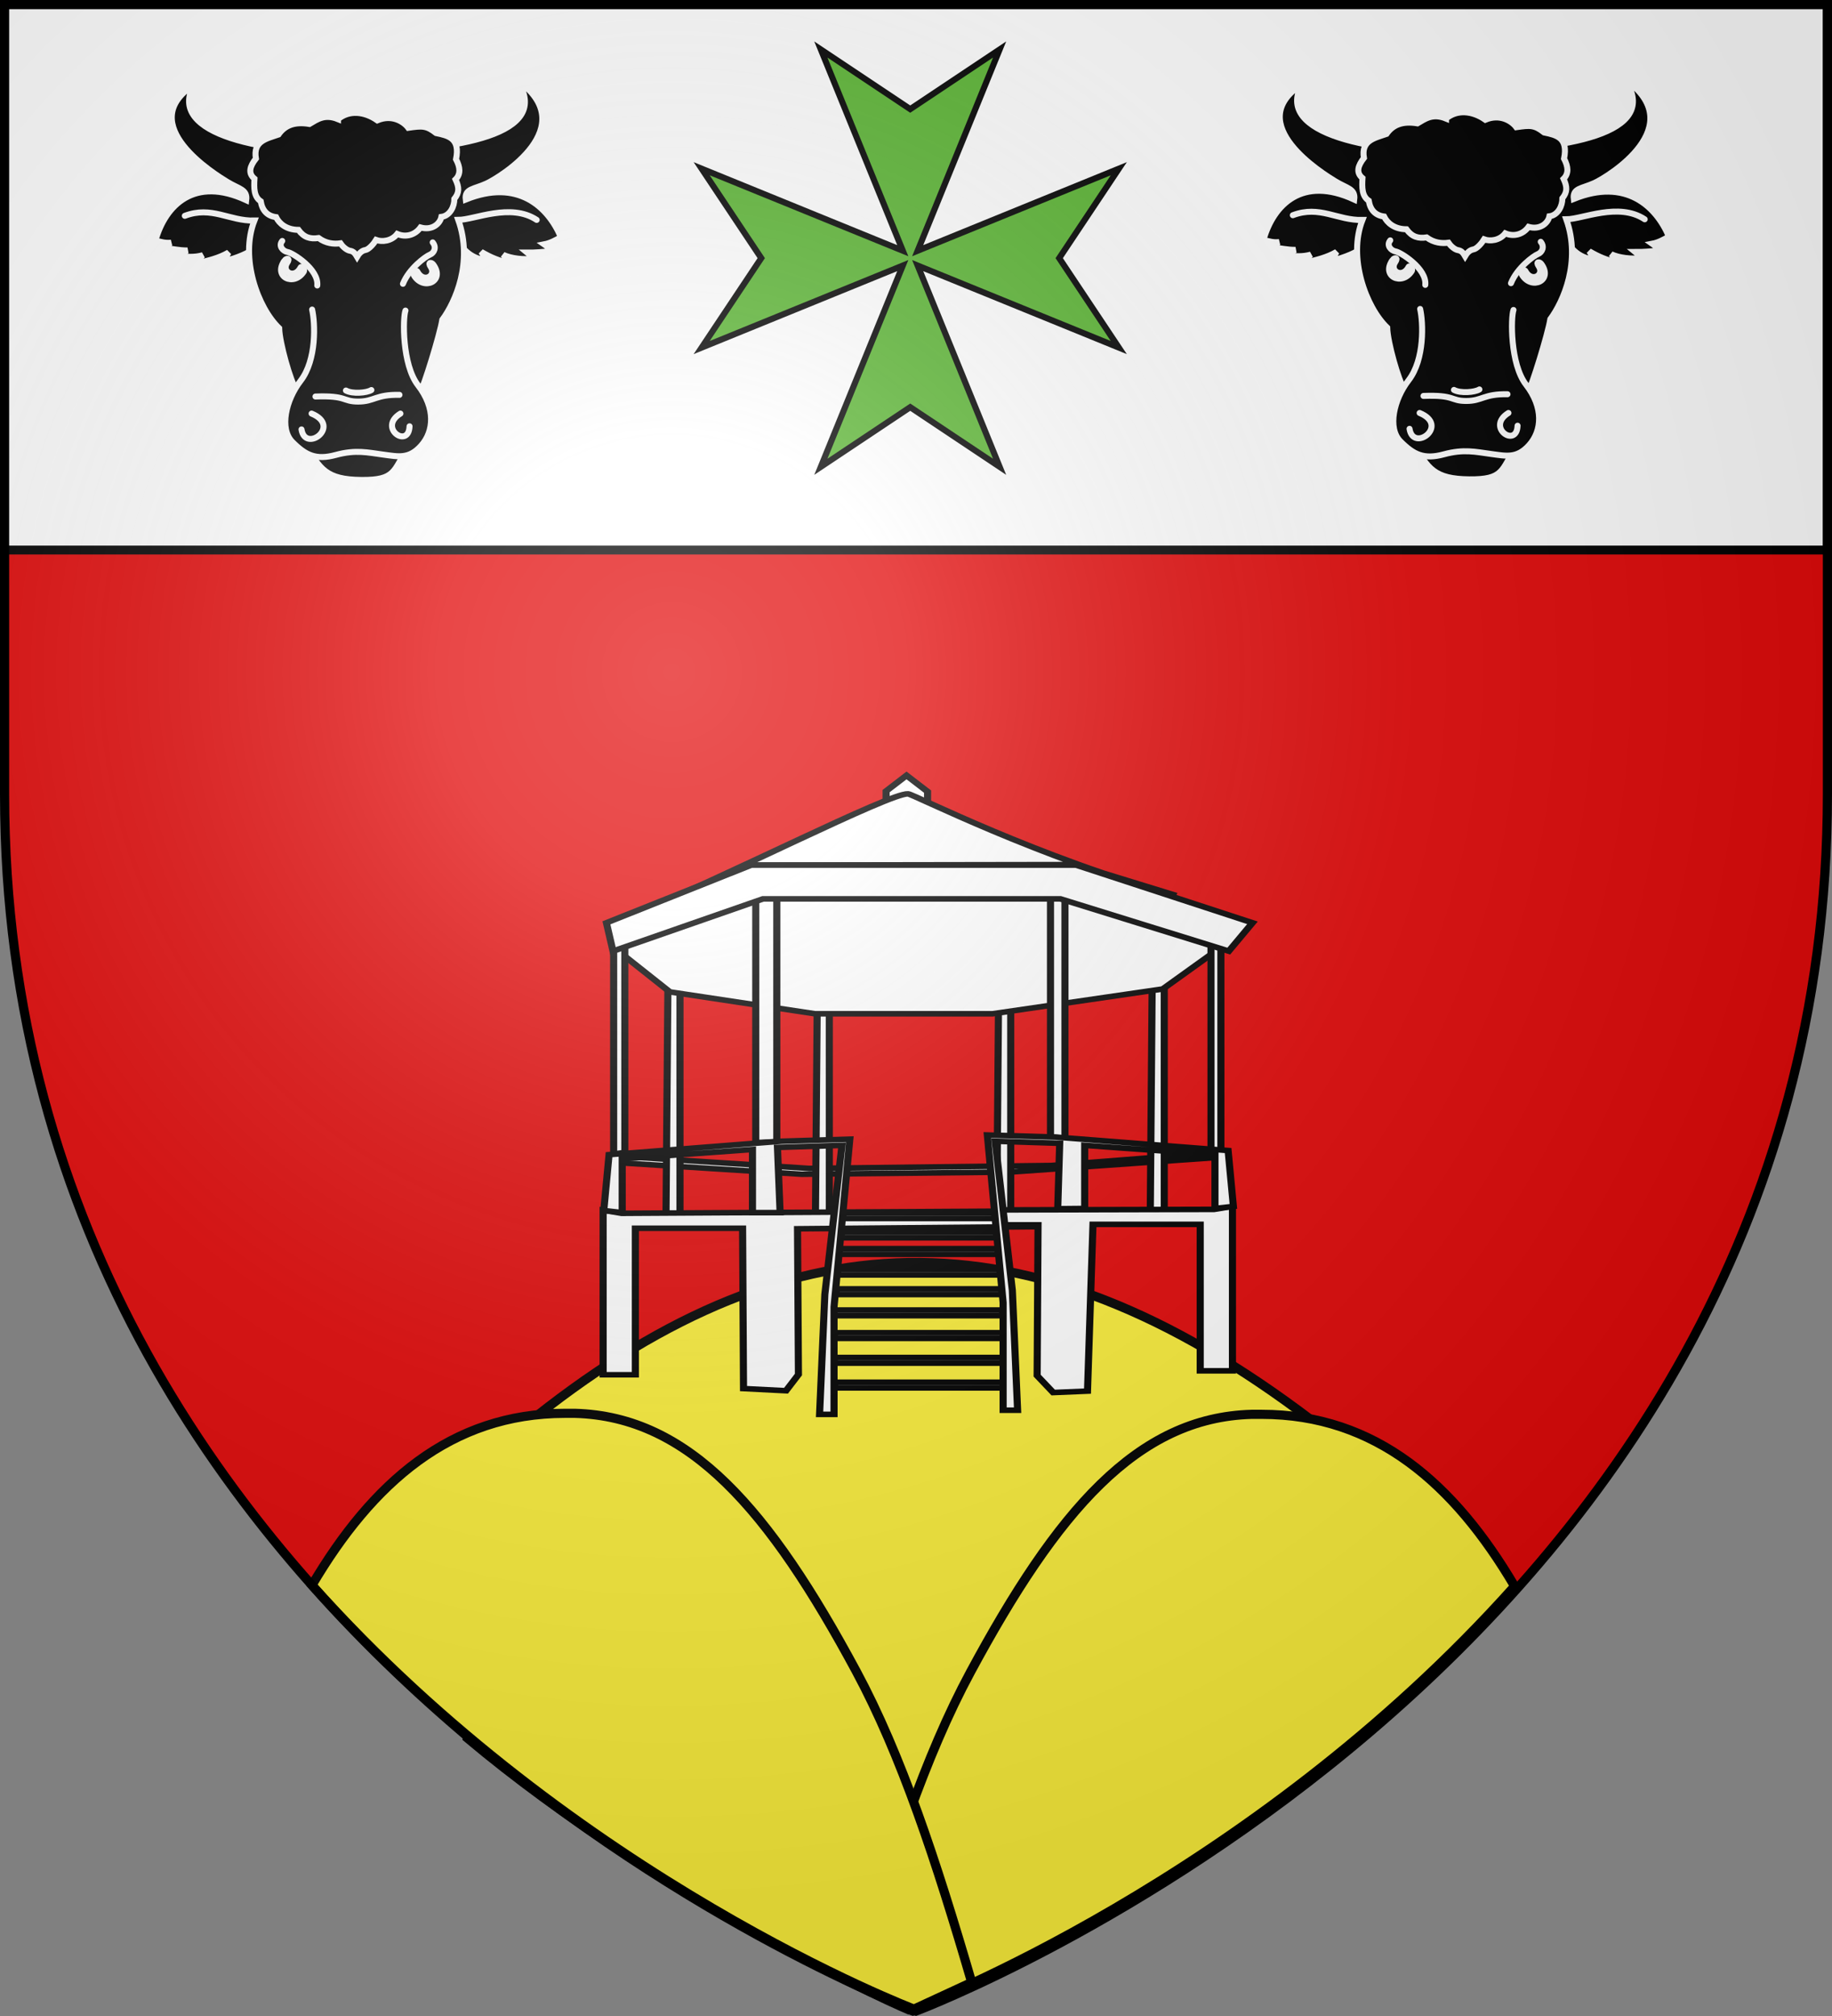 <svg xmlns="http://www.w3.org/2000/svg" xmlns:xlink="http://www.w3.org/1999/xlink" width="600" height="660" viewBox="-300 -300 600 660"><rect x="-300" y="-300" width="600" height="660" fill="#808080" stroke="none"/><defs><linearGradient id="d"><stop offset="0" style="stop-color:white;stop-opacity:.314"/><stop offset=".19" style="stop-color:white;stop-opacity:.251"/><stop offset=".6" style="stop-color:#6b6b6b;stop-opacity:.125"/><stop offset="1" style="stop-color:black;stop-opacity:.125"/></linearGradient><linearGradient id="j"><stop offset="0" style="stop-color:#e6e6e6;stop-opacity:1"/><stop offset="1" style="stop-color:#a3a3a3;stop-opacity:1"/></linearGradient><linearGradient id="a"><stop offset="0" style="stop-color:#fd0000;stop-opacity:1"/><stop offset=".5" style="stop-color:#e77275;stop-opacity:.659"/><stop offset="1" style="stop-color:black;stop-opacity:.323"/></linearGradient><linearGradient id="b"><stop offset="0" style="stop-color:white;stop-opacity:.314"/><stop offset=".19" style="stop-color:white;stop-opacity:.251"/><stop offset=".6" style="stop-color:#6b6b6b;stop-opacity:.125"/><stop offset="1" style="stop-color:black;stop-opacity:.125"/></linearGradient><linearGradient id="e"><stop offset="0" style="stop-color:#fff;stop-opacity:1"/><stop offset="1" style="stop-color:#fff;stop-opacity:1"/></linearGradient><linearGradient id="c"><stop offset="0" style="stop-color:#fd0000;stop-opacity:1"/><stop offset=".5" style="stop-color:#e77275;stop-opacity:.659"/><stop offset="1" style="stop-color:black;stop-opacity:.323"/></linearGradient><linearGradient id="h"><stop offset="0" style="stop-color:#827d7d;stop-opacity:1"/><stop offset="1" style="stop-color:#b1b1b1;stop-opacity:1"/></linearGradient><linearGradient id="f"><stop offset="0" style="stop-color:#fd0000;stop-opacity:1"/><stop offset=".5" style="stop-color:#e77275;stop-opacity:.659"/><stop offset="1" style="stop-color:black;stop-opacity:.323"/></linearGradient><linearGradient id="g"><stop offset="0" style="stop-color:white;stop-opacity:.314"/><stop offset=".19" style="stop-color:white;stop-opacity:.251"/><stop offset=".6" style="stop-color:#6b6b6b;stop-opacity:.125"/><stop offset="1" style="stop-color:black;stop-opacity:.125"/></linearGradient><linearGradient id="i"><stop offset="0" style="stop-color:green;stop-opacity:1"/><stop offset="1" style="stop-color:#25e658;stop-opacity:1"/></linearGradient><radialGradient id="l" cx="-80" cy="-80" r="405" gradientUnits="userSpaceOnUse"><stop offset="0" style="stop-color:#fff;stop-opacity:.31"/><stop offset=".19" style="stop-color:#fff;stop-opacity:.25"/><stop offset=".6" style="stop-color:#6b6b6b;stop-opacity:.125"/><stop offset="1" style="stop-color:#000;stop-opacity:.125"/></radialGradient><path id="k" d="M-298.5-298.5h597V-40C298.5 246.2 0 358.39 0 358.39S-298.5 246.2-298.5-40z"/></defs><use xlink:href="#k" width="600" height="660" style="fill:#e20909"/><g style="display:inline;fill:#fcef3c;fill-opacity:1"><g style="fill:#fcef3c;fill-opacity:1"><path d="M176.459 464.288c-18.94 35.156-7.177 50.966-22.618 105.517 63.526 53.339 144.775 89.375 145.721 89.375.946 0 79.398-34.804 141.436-85.813l-6.189-104.161c-94.19-73.654-173.654-71.775-258.35-4.918z" style="fill:#fcef3c;fill-opacity:1;fill-rule:evenodd;stroke:#000;stroke-width:3;stroke-linecap:square;stroke-linejoin:miter;stroke-miterlimit:4;stroke-opacity:1;stroke-dasharray:none;stroke-dashoffset:0;display:inline" transform="translate(-300.702 -300.74)"/><path d="M410.652 463.764c-37.606 1.023-63.782 31.799-92.156 84.469-14.74 27.361-26.186 62.074-37.813 101.843 12.028 5.576 19.157 8.25 19.157 8.25s110.388-41.531 196.906-138.28c-.005-.009.005-.024 0-.032-19.704-33.366-45.39-56.25-82.875-56.25-.923 0-1.842-.02-2.75 0-.148.003-.321-.004-.469 0z" style="fill:#fcef3c;fill-opacity:1;fill-rule:evenodd;stroke:#000;stroke-width:3;stroke-linecap:square;stroke-linejoin:miter;stroke-miterlimit:4;stroke-opacity:1;stroke-dasharray:none;stroke-dashoffset:0;display:inline" transform="translate(-300.702 -300.74)"/><path d="M188.984 463.436c37.606 1.023 63.782 31.798 92.156 84.468 14.74 27.362 26.186 62.075 37.812 101.844-12.028 5.576-18.911 8.74-18.911 8.74S189.408 616.467 102.89 519.717c.005-.008-.005-.023 0-.031 19.704-33.366 45.39-56.25 82.875-56.25.922 0 1.842-.02 2.75 0 .148.003.321-.004.469 0z" style="fill:#fcef3c;fill-opacity:1;fill-rule:evenodd;stroke:#000;stroke-width:3;stroke-linecap:square;stroke-linejoin:miter;stroke-miterlimit:4;stroke-opacity:1;stroke-dasharray:none;stroke-dashoffset:0;display:inline" transform="translate(-300.702 -300.74)"/></g></g><g style="display:inline"><g style="fill:#fff;fill-opacity:1;display:inline"><path d="M1.532 2.114h596.466v179.009H1.532z" style="fill:#fff;fill-opacity:1;fill-rule:nonzero;stroke:#000;stroke-width:2.902;stroke-miterlimit:4;stroke-opacity:1;stroke-dasharray:none" transform="matrix(1.001 0 0 1.001 -300.118 -301.234)"/></g></g><path d="m-70.197-186.215 65.868-26.835-26.835 65.868 29.275-19.516 29.274 19.516L.55-213.05l65.868 26.835-19.516-29.274 19.516-29.275L.55-217.929l26.835-65.868-29.274 19.517-29.275-19.517 26.835 65.868-65.868-26.835 19.517 29.275z" style="fill:#5ab532;fill-opacity:1;stroke:#000;stroke-opacity:1;stroke-width:2;stroke-miterlimit:4;stroke-dasharray:none"/><g style="fill:#000;fill-opacity:1;stroke:#fff;stroke-width:3.109;stroke-miterlimit:4;stroke-opacity:1;stroke-dasharray:none;display:inline"><g style="fill:#000;fill-opacity:1;stroke:#fff;stroke-width:3.109;stroke-miterlimit:4;stroke-opacity:1;stroke-dasharray:none"><path d="M180.874 908.817c5.507 4.388 7.151 10.893 17.517 12.664-.213-1.703-1.424-3.407-2.01-4.362 5.146 3 8.923 4.506 14.693 5.887-.808-1.783-2.363-3.193-3.296-4.353 4.097 1.928 10.876 2.67 15.721 1.98-1.08-1.13-2.16-2.26-3.24-3.14 4.294.028 8.34-.317 12.51-.787-1.102-1.255-2.204-2.51-3.68-3.515 3.186-.616 5.831-2.08 8.643-3.692-6.787-15.97-22.516-30.421-49.397-19.546-.698-5.663 4.202-5.287 10.749-8.281 6.932-3.171 50.3-29.506 15.858-53.742 19.155 28.72-31.993 36.31-81.323 37.482-49.176 1.169-101.058-8.929-86.34-35.015-31.622 20.536 11.216 46.694 17.268 50.394 6.142 3.755 10.565 3.851 9.867 9.515-26.881-12.462-41.926 2.487-47.128 20.925 2.937.74 5.25 1.48 8.187 1.1-1.724.632-2.95 1.388-4.052 2.643 4.17.47 8.215 1.438 12.51 1.41-1.703.632-3.531 1.263-5.11 2.643 4.347.813 8.818 1.004 13.04-.176-1.432 1.285-2.364 2.445-3.172 4.228 5.77-1.38 11.415-2.637 16.563-5.638-.588.956-1.673 2.784-1.887 4.487 6.13-1.771 11.886-3.667 17.392-8.054" style="fill:#000;fill-opacity:1;fill-rule:evenodd;stroke:#fff;stroke-width:3.109;stroke-linecap:butt;stroke-linejoin:miter;stroke-miterlimit:4;stroke-opacity:1;stroke-dasharray:none;stroke-dashoffset:0;marker:none;visibility:visible;display:inline;overflow:visible;enable-background:accumulate" transform="matrix(.631 0 0 .631 -266.304 -796.24)"/><path d="M225.16 900.525c-13.567-8.986-32.289-.044-40.702 0 7.797 21.894-1.542 42.73-8.282 51.804-1.277 7.841-9.451 34.405-11.71 38.224-2.319 3.921 1.938 14.852-6.168 27.928-7.593 12.25-6.31 17.14-24.23 16.964-18.043-.178-21.603-5.59-28.762-18.647-7.396-13.491-1.813-24.171-5.129-28.59-2.662-3.55-8.472-23.633-8.671-31.474-11.145-10.66-20.484-36.43-12.863-55.856-12.995.308-22.201-7.753-36.121-2.467" style="fill:#000;fill-opacity:1;fill-rule:evenodd;stroke:#fff;stroke-width:3.109;stroke-linecap:round;stroke-linejoin:miter;stroke-miterlimit:4;stroke-opacity:1;stroke-dasharray:none" transform="matrix(.631 0 0 .631 -266.304 -796.24)"/><path d="M108.597 947.043c1.586 6.872 2.467 26.078-5.99 37.002-7.661 9.896-11.101 24.845-4.23 31.717 6.873 6.872 12.159 9.515 22.555 6.695 10.396-2.819 16.563-1.233 24.492-.176 7.929 1.057 13.391 2.467 19.734-4.581 6.77-7.521 7.577-19.558-1.585-31.364-8.338-10.743-7.93-35.064-6.52-38.765" style="fill:#000;fill-opacity:1;fill-rule:evenodd;stroke:#fff;stroke-width:3.109;stroke-linecap:round;stroke-linejoin:miter;stroke-miterlimit:4;stroke-opacity:1;stroke-dasharray:none;stroke-dashoffset:0;marker:none;visibility:visible;display:inline;overflow:visible;enable-background:accumulate" transform="matrix(.631 0 0 .631 -266.304 -796.24)"/><path d="M122.04 848.26c5.699-4.78 13.713-4.06 20.39.622 7.551-3.167 13.66.58 16.073 3.863 7.146-1.033 9.39-1.234 14.453 2.74 6.4 1.328 12.572 2.65 10.342 13.581 2.156 4.088 2.547 7.702-.25 10.466 1.973 4.283 1.956 6.852-.622 10.092.044 3.908-2.246 8.76-6.729 9.345-.7 3.484-4.747 7.181-10.84 5.482-2.91 4.013-7.69 5.23-12.085 3.364-2.98 3.806-7.94 4.222-10.964 3.115-1.205 1.952-3.753 4.945-5.607 5.233-1.869.29-3.322 1.869-4.277 3.489-.954-1.62-1.784-2.825-3.653-3.115-1.854-.289-4.029-2.41-4.984-3.863-3.523.485-7.486.069-11.338-2.74-4.27.62-7.555-.224-10.466-4.237-6.342-.045-10.015-3.369-11.587-6.603-4.483-.585-7.147-3.32-7.974-8.224-3.635-2.413-3.51-7.02-3.24-11.711-3.56-2.918-2.303-6.557.748-10.466-1.57-9.17 5.62-10.312 11.712-12.46 3.245-4.656 8.187-6.791 16.072-5.482 4.031-2.358 7.883-5.312 14.827-2.492z" style="fill:#000;fill-opacity:1;fill-rule:evenodd;stroke:#fff;stroke-width:3.109;stroke-linecap:butt;stroke-linejoin:miter;stroke-miterlimit:4;stroke-opacity:1;stroke-dasharray:none;stroke-dashoffset:0;marker:none;visibility:visible;display:inline;overflow:visible;enable-background:accumulate" transform="matrix(.631 0 0 .631 -266.304 -796.24)"/><path d="M93.092 911.45c-2.124 2.561.335 5.34 2.819 5.759 2.501.421 16.233 8.856 15.36 17.345M171.18 912.198c2.124 2.561.786 5.465-1.449 6.381-2.342.96-10.875 7.236-13.99 15.103M110.33 992.165c16.445-.623 13.883 2.617 22.177 2.617 8.418 0 9.095-3.738 21.43-3.489M126.153 989.05c3.364 1.87 10.84 1.246 13.206-.249M154.435 1001.011c-11.926 7.386 4.28 18.505 4.735 6.604M108.325 1001.011c15.789 6.514-3.284 20.624-5.233 8.224" style="fill:#000;fill-opacity:1;stroke:#fff;stroke-width:3.109;stroke-linecap:round;stroke-linejoin:miter;stroke-miterlimit:4;stroke-opacity:1;stroke-dasharray:none;stroke-dashoffset:0;marker:none;visibility:visible;display:inline;overflow:visible;enable-background:accumulate" transform="matrix(.631 0 0 .631 -266.304 -796.24)"/><path d="M94.302 921.6c-6.181 8.5 4.84 13.716 9.937 5.82.857-1.329-1.128-3.192-1.62-2.228-3.196 6.262-10.101 2.195-6.928-2.447 1.706-2.495-.429-2.466-1.39-1.145zM171.514 923.714c6.18 8.5-4.84 13.716-9.937 5.82-.858-1.328 1.128-3.192 1.62-2.228 3.196 6.263 10.1 2.195 6.928-2.446-1.706-2.495.428-2.467 1.389-1.146z" style="fill:#313131;fill-opacity:1;fill-rule:evenodd;stroke:#fff;stroke-width:3.109;stroke-linecap:butt;stroke-linejoin:miter;stroke-miterlimit:4;stroke-opacity:1;stroke-dasharray:none" transform="matrix(.631 0 0 .631 -266.304 -796.24)"/></g></g><g style="fill:#000;fill-opacity:1;stroke:#fff;stroke-width:3.109;stroke-miterlimit:4;stroke-opacity:1;stroke-dasharray:none;display:inline"><g style="fill:#000;fill-opacity:1;stroke:#fff;stroke-width:3.109;stroke-miterlimit:4;stroke-opacity:1;stroke-dasharray:none"><path d="M180.874 908.817c5.507 4.388 7.151 10.893 17.517 12.664-.213-1.703-1.424-3.407-2.01-4.362 5.146 3 8.923 4.506 14.693 5.887-.808-1.783-2.363-3.193-3.296-4.353 4.097 1.928 10.876 2.67 15.721 1.98-1.08-1.13-2.16-2.26-3.24-3.14 4.294.028 8.34-.317 12.51-.787-1.102-1.255-2.204-2.51-3.68-3.515 3.186-.616 5.831-2.08 8.643-3.692-6.787-15.97-22.516-30.421-49.397-19.546-.698-5.663 4.202-5.287 10.749-8.281 6.932-3.171 50.3-29.506 15.858-53.742 19.155 28.72-31.993 36.31-81.323 37.482-49.176 1.169-101.058-8.929-86.34-35.015-31.622 20.536 11.216 46.694 17.268 50.394 6.142 3.755 10.565 3.851 9.867 9.515-26.881-12.462-41.926 2.487-47.128 20.925 2.937.74 5.25 1.48 8.187 1.1-1.724.632-2.95 1.388-4.052 2.643 4.17.47 8.215 1.438 12.51 1.41-1.703.632-3.531 1.263-5.11 2.643 4.347.813 8.818 1.004 13.04-.176-1.432 1.285-2.364 2.445-3.172 4.228 5.77-1.38 11.415-2.637 16.563-5.638-.588.956-1.673 2.784-1.887 4.487 6.13-1.771 11.886-3.667 17.392-8.054" style="fill:#000;fill-opacity:1;fill-rule:evenodd;stroke:#fff;stroke-width:3.109;stroke-linecap:butt;stroke-linejoin:miter;stroke-miterlimit:4;stroke-opacity:1;stroke-dasharray:none;stroke-dashoffset:0;marker:none;visibility:visible;display:inline;overflow:visible;enable-background:accumulate" transform="matrix(.631 0 0 .631 96.585 -796.438)"/><path d="M225.16 900.525c-13.567-8.986-32.289-.044-40.702 0 7.797 21.894-1.542 42.73-8.282 51.804-1.277 7.841-9.451 34.405-11.71 38.224-2.319 3.921 1.938 14.852-6.168 27.928-7.593 12.25-6.31 17.14-24.23 16.964-18.043-.178-21.603-5.59-28.762-18.647-7.396-13.491-1.813-24.171-5.129-28.59-2.662-3.55-8.472-23.633-8.671-31.474-11.145-10.66-20.484-36.43-12.863-55.856-12.995.308-22.201-7.753-36.121-2.467" style="fill:#000;fill-opacity:1;fill-rule:evenodd;stroke:#fff;stroke-width:3.109;stroke-linecap:round;stroke-linejoin:miter;stroke-miterlimit:4;stroke-opacity:1;stroke-dasharray:none" transform="matrix(.631 0 0 .631 96.585 -796.438)"/><path d="M108.597 947.043c1.586 6.872 2.467 26.078-5.99 37.002-7.661 9.896-11.101 24.845-4.23 31.717 6.873 6.872 12.159 9.515 22.555 6.695 10.396-2.819 16.563-1.233 24.492-.176 7.929 1.057 13.391 2.467 19.734-4.581 6.77-7.521 7.577-19.558-1.585-31.364-8.338-10.743-7.93-35.064-6.52-38.765" style="fill:#000;fill-opacity:1;fill-rule:evenodd;stroke:#fff;stroke-width:3.109;stroke-linecap:round;stroke-linejoin:miter;stroke-miterlimit:4;stroke-opacity:1;stroke-dasharray:none;stroke-dashoffset:0;marker:none;visibility:visible;display:inline;overflow:visible;enable-background:accumulate" transform="matrix(.631 0 0 .631 96.585 -796.438)"/><path d="M122.04 848.26c5.699-4.78 13.713-4.06 20.39.622 7.551-3.167 13.66.58 16.073 3.863 7.146-1.033 9.39-1.234 14.453 2.74 6.4 1.328 12.572 2.65 10.342 13.581 2.156 4.088 2.547 7.702-.25 10.466 1.973 4.283 1.956 6.852-.622 10.092.044 3.908-2.246 8.76-6.729 9.345-.7 3.484-4.747 7.181-10.84 5.482-2.91 4.013-7.69 5.23-12.085 3.364-2.98 3.806-7.94 4.222-10.964 3.115-1.205 1.952-3.753 4.945-5.607 5.233-1.869.29-3.322 1.869-4.277 3.489-.954-1.62-1.784-2.825-3.653-3.115-1.854-.289-4.029-2.41-4.984-3.863-3.523.485-7.486.069-11.338-2.74-4.27.62-7.555-.224-10.466-4.237-6.342-.045-10.015-3.369-11.587-6.603-4.483-.585-7.147-3.32-7.974-8.224-3.635-2.413-3.51-7.02-3.24-11.711-3.56-2.918-2.303-6.557.748-10.466-1.57-9.17 5.62-10.312 11.712-12.46 3.245-4.656 8.187-6.791 16.072-5.482 4.031-2.358 7.883-5.312 14.827-2.492z" style="fill:#000;fill-opacity:1;fill-rule:evenodd;stroke:#fff;stroke-width:3.109;stroke-linecap:butt;stroke-linejoin:miter;stroke-miterlimit:4;stroke-opacity:1;stroke-dasharray:none;stroke-dashoffset:0;marker:none;visibility:visible;display:inline;overflow:visible;enable-background:accumulate" transform="matrix(.631 0 0 .631 96.585 -796.438)"/><path d="M93.092 911.45c-2.124 2.561.335 5.34 2.819 5.759 2.501.421 16.233 8.856 15.36 17.345M171.18 912.198c2.124 2.561.786 5.465-1.449 6.381-2.342.96-10.875 7.236-13.99 15.103M110.33 992.165c16.445-.623 13.883 2.617 22.177 2.617 8.418 0 9.095-3.738 21.43-3.489M126.153 989.05c3.364 1.87 10.84 1.246 13.206-.249M154.435 1001.011c-11.926 7.386 4.28 18.505 4.735 6.604M108.325 1001.011c15.789 6.514-3.284 20.624-5.233 8.224" style="fill:#000;fill-opacity:1;stroke:#fff;stroke-width:3.109;stroke-linecap:round;stroke-linejoin:miter;stroke-miterlimit:4;stroke-opacity:1;stroke-dasharray:none;stroke-dashoffset:0;marker:none;visibility:visible;display:inline;overflow:visible;enable-background:accumulate" transform="matrix(.631 0 0 .631 96.585 -796.438)"/><path d="M94.302 921.6c-6.181 8.5 4.84 13.716 9.937 5.82.857-1.329-1.128-3.192-1.62-2.228-3.196 6.262-10.101 2.195-6.928-2.447 1.706-2.495-.429-2.466-1.39-1.145zM171.514 923.714c6.18 8.5-4.84 13.716-9.937 5.82-.858-1.328 1.128-3.192 1.62-2.228 3.196 6.263 10.1 2.195 6.928-2.446-1.706-2.495.428-2.467 1.389-1.146z" style="fill:#313131;fill-opacity:1;fill-rule:evenodd;stroke:#fff;stroke-width:3.109;stroke-linecap:butt;stroke-linejoin:miter;stroke-miterlimit:4;stroke-opacity:1;stroke-dasharray:none" transform="matrix(.631 0 0 .631 96.585 -796.438)"/></g></g><g style="fill:#fff;fill-opacity:1;stroke:#000;stroke-width:6.985;stroke-miterlimit:4;stroke-opacity:1;stroke-dasharray:none"><path d="m1862.129 105.285-156.474 15.555-237.913 3.66-190.331-15.555.915 8.235 182.095 14.641 204.972-2.745 203.14-18.301z" style="fill:#fff;fill-opacity:1;stroke:#000;stroke-width:6.985;stroke-linecap:butt;stroke-linejoin:miter;stroke-miterlimit:4;stroke-opacity:1;stroke-dasharray:none" transform="matrix(.333 0 0 .261 -523.701 50.025)"/><path d="M1326.824 181.234h13.725v-277.26l-11.895-2.746zM1473.69 199.535h13.725v-277.26l-11.896-2.746zM1652.124 181.234h13.726v-277.26l-11.896-2.746zM1803.108 176.658h13.726v-277.26l-11.896-2.745z" style="fill:#fff;fill-opacity:1;stroke:#000;stroke-width:6.985;stroke-linecap:butt;stroke-linejoin:miter;stroke-miterlimit:4;stroke-opacity:1;stroke-dasharray:none" transform="matrix(.333 0 0 .261 -523.701 50.025)"/><path d="m1693.849 177.854-410.771 2.947-18.117-3.882v206.405h31.704V199.565h105.468l.898 201.083 41.806 2.696 12.222-20.309-.898-182.823 236.394-2.695z" style="fill:#fff;fill-opacity:1;stroke:#000;stroke-width:6.985;stroke-linecap:butt;stroke-linejoin:miter;stroke-miterlimit:4;stroke-opacity:1;stroke-dasharray:none" transform="matrix(.333 0 0 .261 -523.701 50.025)"/><path d="m1658.095 176.536 207.7-.647 18.117-3.882v206.406h-31.705v-183.76H1746.74l-5.392 209.17-33.719 1.797-15.816-21.207.899-189.112h-33.322z" style="fill:#fff;fill-opacity:1;stroke:#000;stroke-width:6.985;stroke-linecap:butt;stroke-linejoin:miter;stroke-miterlimit:4;stroke-opacity:1;stroke-dasharray:none" transform="matrix(.333 0 0 .261 -523.701 50.025)"/><path d="M1500.921 180.154h149.227v7.117h-149.227zM1499.175 204.418h152.528v7.117h-152.528zM1497.198 225.123h156.267v7.117h-156.267zM1495.433 251.005h159.873v7.117h-159.873zM1494.159 275.592h163.121v7.117h-163.121zM1491.979 302.121h165.844v7.117h-165.844zM1492.493 330.591h165.861v7.117h-165.861zM1492.359 361.648h166.037v7.117h-166.037zM1492.662 392.706h165.608v7.117h-165.608z" style="fill:#fff;fill-opacity:1;stroke:#000;stroke-width:6.985;stroke-miterlimit:4;stroke-opacity:1;stroke-dasharray:none" transform="matrix(.333 0 0 .261 -523.701 50.025)"/><path d="M1278.907-149.063c8.236-6.405 167.788-85.136 167.788-85.136l280.921-1.83 150.019 78.529-62.174 56.898-167.454 31.112h-174.775l-142.748-27.452z" style="fill:#fff;fill-opacity:1;stroke:#000;stroke-width:6.985;stroke-linecap:butt;stroke-linejoin:miter;stroke-miterlimit:4;stroke-opacity:1;stroke-dasharray:none" transform="matrix(.333 0 0 .261 -523.701 50.025)"/><path d="M1415.074-211.304v303.46l20.705-1.293v-306.697h-12.94zM1275.313-154.365v260.757l11-1.941v-263.992zM1719.182-214.54V86.333l-14.235-1.294v-300.226h9.706zM1872.53-155.659v257.521s-9.706.647-9.706-2.588v-259.462zM1543.28-330.686v-18.117l20.082-19.636 20.682 20.283v18.764z" style="fill:#fff;fill-opacity:1;stroke:#000;stroke-width:6.985;stroke-linecap:butt;stroke-linejoin:miter;stroke-miterlimit:4;stroke-opacity:1;stroke-dasharray:none" transform="matrix(.333 0 0 .261 -523.701 50.025)"/><path d="M1284.827-188.326c101.734-53.256 261.717-158.252 280.068-157.009 4.956.336 129.262 81.054 263.636 127.56l-98.997-38.822-319.637.647s-133.086 71.82-125.07 67.624z" style="fill:#fff;fill-opacity:1;stroke:#000;stroke-width:6.985;stroke-linecap:butt;stroke-linejoin:miter;stroke-miterlimit:4;stroke-opacity:1;stroke-dasharray:none" transform="matrix(.333 0 0 .261 -523.701 50.025)"/><path d="m1268.196-183.571 6.47 35.507 147.525-65.551h292.461l165.642 65.55 23.294-35.506-173.407-72.379h-319.637zM1270.784 107.256l169.524-16.871 67.292-2.596-15.529 210.24V433h-14.235l5.177-150.542 16.823-186.88-63.41 2.595 2.588 81.76h-27.176v-79.165l-128.113 11.68v67.485l-18.117-2.596zM1879.647 102.065l-169.524-16.871-67.292-2.596 15.53 210.24v134.97h14.234l-5.176-150.543-16.823-186.88 63.41 2.595-1.942 82.085 26.529-.324V95.576l128.114 11.68v67.485l18.117-2.596z" style="fill:#fff;fill-opacity:1;stroke:#000;stroke-width:6.985;stroke-linecap:butt;stroke-linejoin:miter;stroke-miterlimit:4;stroke-opacity:1;stroke-dasharray:none" transform="matrix(.333 0 0 .261 -523.701 50.025)"/></g><use xlink:href="#k" fill="url(#l)"/><use xlink:href="#k" style="fill:none;stroke:#000;stroke-width:3"/></svg>